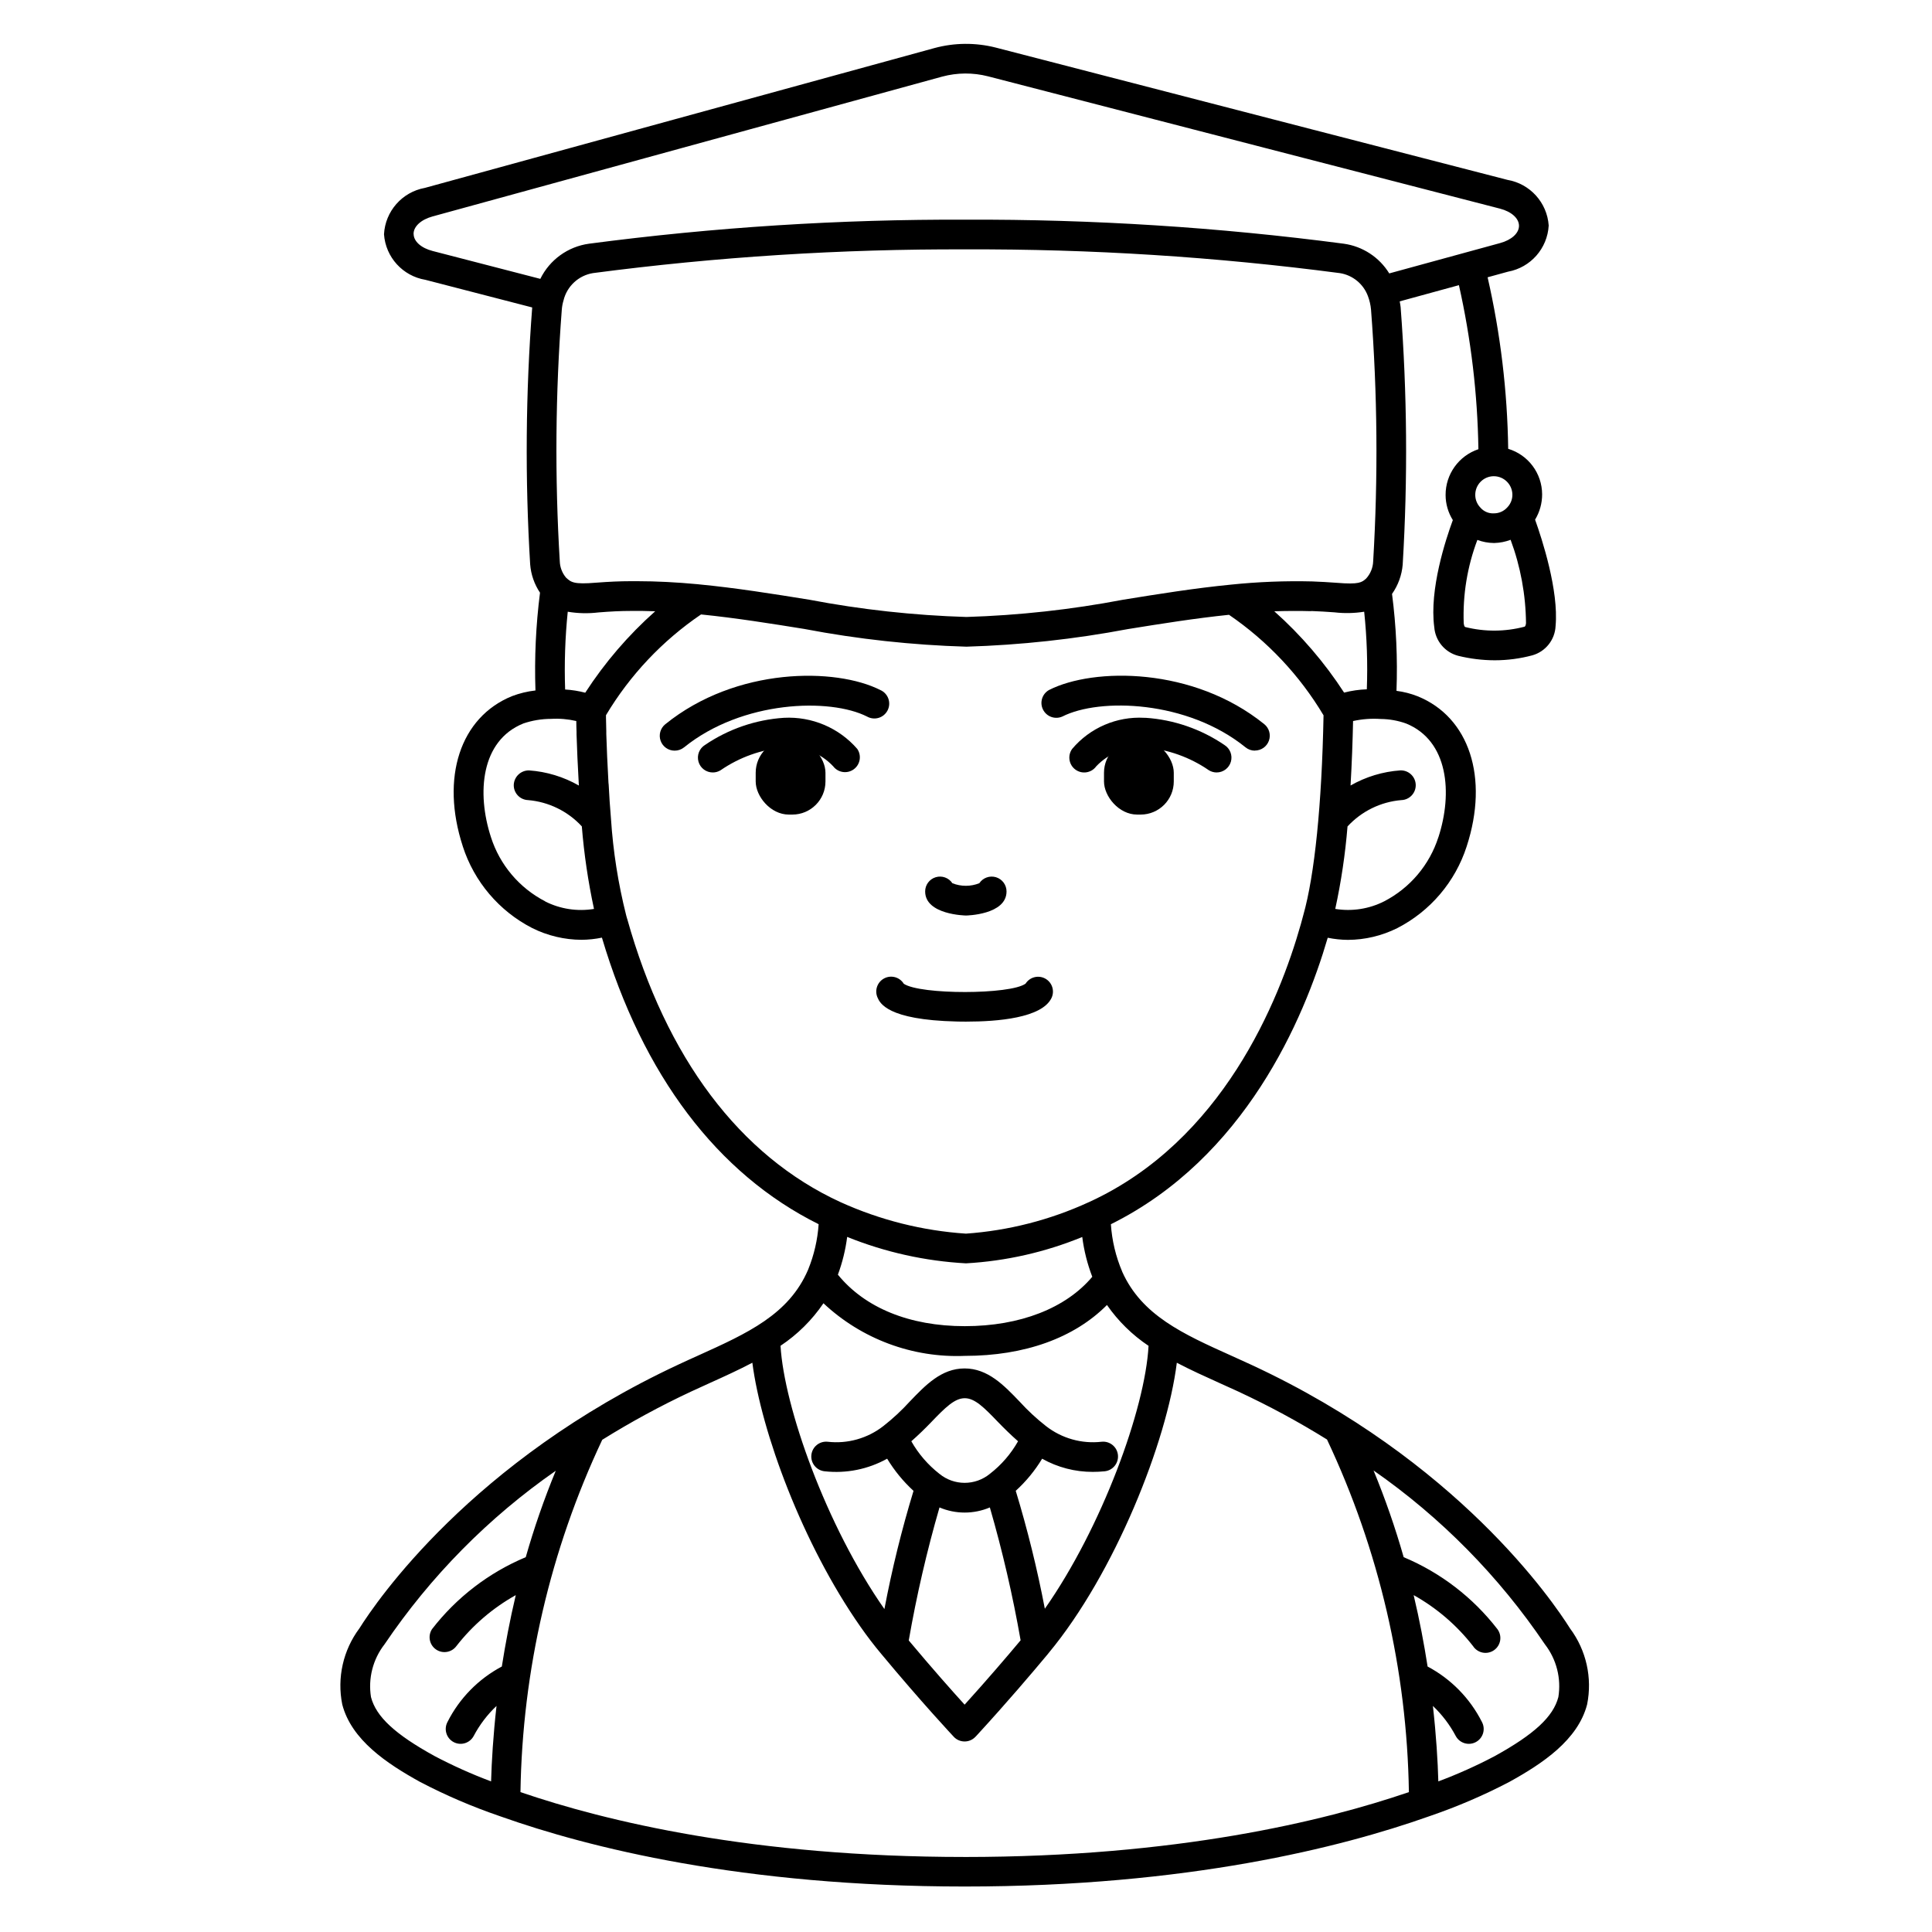 <?xml version="1.0" encoding="UTF-8"?>
<!-- Uploaded to: SVG Repo, www.svgrepo.com, Generator: SVG Repo Mixer Tools -->
<svg fill="#000000" width="800px" height="800px" version="1.1" viewBox="144 144 512 512" xmlns="http://www.w3.org/2000/svg">
 <g>
  <path d="m446.29 359.87h-0.945c-4.844 0-8.773-4.844-8.773-8.773v-2.316c0-4.844 3.93-8.773 8.773-8.773h0.945c4.844 0 8.773 4.844 8.773 8.773v2.316c0 4.844-3.93 8.773-8.773 8.773z"/>
  <path d="m353.04 340.01h0.945c4.844 0 8.773 4.844 8.773 8.773v2.316c0 4.844-3.93 8.773-8.773 8.773h-0.945c-4.844 0-8.773-4.844-8.773-8.773v-2.316c0-4.844 3.93-8.773 8.773-8.773z"/>
  <path d="m400.07 414.74c-0.914 0-1.777 0-2.586-0.031-18.406-0.43-20.32-4.922-20.949-6.394-0.812-1.898-0.02-4.102 1.812-5.047 1.832-0.949 4.086-0.32 5.164 1.441 4.328 2.926 28.211 2.918 32.273-0.031 1.117-1.758 3.406-2.34 5.227-1.336 1.82 1.008 2.543 3.258 1.648 5.137-2.539 5.297-14.297 6.262-22.59 6.262z"/>
  <path d="m400 386.62c-0.105 0-10.824-0.172-10.824-6.375v-0.004c-0.004-1.734 1.133-3.266 2.797-3.769 1.66-0.5 3.457 0.145 4.418 1.59 2.289 0.914 4.848 0.914 7.137 0 0.961-1.445 2.758-2.09 4.418-1.59 1.664 0.504 2.801 2.035 2.797 3.769 0 6.203-10.637 6.379-10.742 6.379z"/>
  <path d="m466.43 348.71c-0.727 0-1.441-0.199-2.062-0.582-5-3.449-10.816-5.527-16.867-6.027-4.863-0.387-9.637 1.445-12.992 4.984-1.273 1.762-3.734 2.156-5.496 0.879-1.758-1.273-2.152-3.734-0.879-5.496 4.723-5.594 11.801-8.648 19.113-8.242h0.332c7.484 0.492 14.703 2.981 20.902 7.199 1.5 0.926 2.199 2.731 1.719 4.426-0.48 1.691-2.023 2.859-3.785 2.859z"/>
  <path d="m476.55 342.93c-0.902 0-1.773-0.312-2.473-0.879-15.434-12.484-38.656-13.172-48.527-8.172-1.922 0.867-4.184 0.066-5.133-1.816-0.953-1.883-0.25-4.176 1.59-5.207 11.809-5.992 38.207-6.164 57.035 9.055h0.004c1.293 1.047 1.789 2.801 1.23 4.371-0.559 1.574-2.043 2.621-3.711 2.621z"/>
  <path d="m332.89 348.71c-1.762 0-3.309-1.168-3.785-2.859-0.48-1.695 0.219-3.5 1.719-4.426 6.203-4.219 13.422-6.707 20.91-7.199 7.406-0.398 14.586 2.641 19.449 8.242 1.203 1.762 0.785 4.16-0.941 5.41-1.727 1.25-4.133 0.898-5.43-0.793-3.336-3.566-8.125-5.406-12.992-4.984-6.051 0.5-11.863 2.582-16.863 6.027-0.621 0.383-1.34 0.586-2.066 0.582z"/>
  <path d="m322.78 342.93c-1.668 0-3.152-1.047-3.711-2.621-0.559-1.57-0.062-3.324 1.23-4.371 18.832-15.234 45.223-15.062 57.035-9.055h0.004c0.977 0.441 1.73 1.266 2.09 2.277 0.355 1.012 0.285 2.125-0.199 3.082-0.48 0.957-1.336 1.68-2.363 1.992-1.023 0.312-2.133 0.195-3.07-0.328-9.84-4.996-33.086-4.328-48.527 8.168v-0.004c-0.707 0.566-1.586 0.871-2.488 0.859z"/>
  <path d="m560.1 575.59c-4.539-7.234-29.914-44.609-84.555-69.938-1.73-0.789-3.469-1.574-5.191-2.363-12.902-5.801-23.785-10.727-28.961-22.277v-0.027c-1.699-3.984-2.711-8.227-2.996-12.551 35.504-17.633 51.141-54.266 57.465-75.922 1.758 0.359 3.547 0.551 5.344 0.562 4.543-0.016 9.027-1.086 13.094-3.117 8.75-4.496 15.363-12.281 18.383-21.648 5.945-18.242 0.695-34.242-12.988-39.789-1.801-0.711-3.688-1.195-5.613-1.441 0.32-8.578-0.074-17.168-1.18-25.684 1.617-2.297 2.594-4.977 2.828-7.773v-0.047c1.367-22.719 1.18-45.508-0.551-68.199-0.051-0.512-0.16-1.008-0.242-1.512l15.695-4.297-0.004-0.004c3.207 14.277 4.938 28.848 5.164 43.48-5.211 1.746-8.719 6.641-8.695 12.141 0.004 2.352 0.672 4.652 1.918 6.644-1.887 5.117-6.254 18.375-4.926 28.34h0.004c0.262 3.648 2.824 6.719 6.367 7.633 3.152 0.773 6.387 1.168 9.633 1.18 3.375 0 6.738-0.441 10-1.316 3.508-0.996 5.988-4.125 6.152-7.769 0.863-9.391-3.586-23.031-5.434-28.191l0.004 0.004c1.227-2.027 1.871-4.352 1.863-6.719-0.023-5.559-3.672-10.445-8.992-12.051-0.219-15.301-2.047-30.535-5.457-45.457l5.418-1.488h0.004c5.981-1.105 10.43-6.156 10.77-12.23-0.422-6.078-4.945-11.078-10.953-12.102l-51.816-13.383c-30.344-7.848-63.312-16.363-83.824-21.684-5.32-1.34-10.891-1.293-16.188 0.141-17.184 4.703-43.109 11.809-68.879 18.895-24.875 6.832-49.594 13.625-66.199 18.172v-0.004c-6.004 1.105-10.469 6.184-10.797 12.281 0.422 6.078 4.957 11.07 10.965 12.074l28.309 7.324c-1.738 22.656-1.918 45.41-0.539 68.094 0.211 2.684 1.109 5.266 2.609 7.5-1.098 8.59-1.5 17.258-1.207 25.91-2.125 0.238-4.211 0.742-6.207 1.5-13.75 5.578-18.992 21.582-13.047 39.812h-0.004c3.023 9.367 9.633 17.152 18.387 21.648 4.066 2.031 8.547 3.098 13.094 3.117 1.812-0.016 3.617-0.207 5.391-0.574 10.844 36.48 30.613 62.621 57.43 75.941-0.277 4.109-1.207 8.148-2.754 11.965-0.016 0.031-0.027 0.066-0.039 0.098-5.078 11.871-16.059 16.836-29.09 22.723-1.758 0.789-3.543 1.594-5.297 2.422-54.742 25.543-80.027 62.738-84.543 69.934h-0.004c-4.293 5.766-5.938 13.082-4.519 20.129 2.438 9.41 11.809 15.66 20.629 20.535 6.727 3.519 13.715 6.523 20.898 8.988 0.211 0.094 0.43 0.168 0.652 0.227 22.91 8.121 63.738 18.5 122.76 18.5h0.023c59.012 0 99.84-10.395 122.76-18.5 0.223-0.059 0.441-0.133 0.652-0.227 7.184-2.465 14.172-5.469 20.902-8.988 8.828-4.871 18.188-11.125 20.625-20.535 1.418-7.035-0.215-14.344-4.496-20.105zm-11.691-266.44c-0.059 0.586-0.219 0.848-0.371 0.926-5.141 1.355-10.539 1.391-15.695 0.102-0.09-0.023-0.332-0.082-0.441-0.992-0.281-7.535 0.949-15.051 3.617-22.102 1.383 0.523 2.852 0.797 4.328 0.816h0.191c1.465-0.039 2.918-0.324 4.289-0.848 2.629 7.074 4.008 14.551 4.082 22.098zm-4.879-30.777-0.09 0.094c-0.898 1.008-2.191 1.582-3.543 1.574-1.367 0.078-2.691-0.488-3.582-1.531-0.863-0.895-1.352-2.094-1.355-3.34-0.023-2.715 2.152-4.938 4.867-4.969h0.043c2.688 0.004 4.879 2.156 4.93 4.844 0.02 1.23-0.434 2.422-1.27 3.328zm-175.02 193.42c10.039 4.051 20.676 6.418 31.488 7.004 10.586-0.598 21.004-2.957 30.812-6.984 0.457 3.609 1.352 7.152 2.656 10.547-6.992 8.312-19.117 13.086-33.785 13.086-14.668 0-26.48-4.863-33.629-13.648 1.195-3.231 2.019-6.59 2.457-10.004zm-69.414-144.22c-1.742-0.457-3.527-0.742-5.328-0.848-0.238-6.879-0.008-13.766 0.691-20.613 2.684 0.453 5.418 0.516 8.121 0.188 3.246-0.262 5.953-0.395 8.559-0.395 2.09-0.027 4.266 0 6.496 0.086l-0.004 0.004c-7.121 6.324-13.355 13.586-18.535 21.578zm29.984-28.734c-5.836-0.547-11.16-0.816-16.137-0.816h-1.844c-2.754 0-5.668 0.129-9.148 0.395-5.93 0.496-6.613-0.117-7.949-1.348v0.004c-1.027-1.223-1.609-2.758-1.656-4.356-1.344-22.219-1.164-44.5 0.539-66.691 0.062-0.816 0.215-1.625 0.453-2.41 0.906-3.762 3.981-6.613 7.797-7.242 32.777-4.309 65.805-6.41 98.863-6.289 33.141-0.125 66.254 1.98 99.109 6.297 3.394 0.547 6.227 2.879 7.414 6.102 0.43 1.148 0.707 2.348 0.816 3.57 1.703 22.188 1.891 44.465 0.57 66.68-0.055 1.699-0.715 3.324-1.859 4.578-1.141 1.02-1.832 1.633-7.793 1.137-2.176-0.164-4.348-0.285-6.516-0.367-7.184-0.176-14.371 0.109-21.516 0.848-9.629 0.941-19.285 2.496-28.594 4.004h-0.004c-13.695 2.613-27.574 4.141-41.512 4.57-13.969-0.426-27.883-1.953-41.613-4.57-9.551-1.539-19.43-3.133-29.422-4.09zm162.39 7.086c2.043 0.078 4.117 0.191 6.156 0.348h0.004c2.625 0.309 5.281 0.254 7.894-0.16 0.719 6.828 0.953 13.695 0.699 20.559-2.035 0.07-4.055 0.363-6.023 0.871-5.18-7.977-11.402-15.227-18.5-21.551 3.34-0.094 6.613-0.121 9.773-0.027zm33.719 59.922 0.004 0.004c-2.352 7.352-7.523 13.473-14.383 17.016-3.996 2.023-8.531 2.723-12.953 2.004 1.566-7.203 2.652-14.504 3.25-21.852 3.715-4.035 8.809-6.531 14.273-6.984 2.172-0.074 3.875-1.895 3.805-4.07-0.074-2.172-1.895-3.875-4.07-3.805-4.644 0.324-9.16 1.695-13.203 4.008 0.348-5.934 0.555-11.734 0.668-17.086 2.414-0.531 4.891-0.715 7.352-0.543 2.301 0.023 4.578 0.43 6.738 1.211 11.18 4.574 12.336 18.418 8.523 30.137zm-271.59-159.86c0-1.969 1.969-3.777 5.008-4.621 16.586-4.543 41.328-11.336 66.199-18.168 25.773-7.086 51.695-14.199 68.879-18.895h0.004c3.981-1.07 8.168-1.098 12.16-0.074 20.52 5.312 53.477 13.832 83.836 21.676l51.809 13.383c3.059 0.789 5.043 2.574 5.055 4.535 0.012 1.961-1.945 3.75-4.977 4.586l-29.406 8.047c-2.637-4.293-7.055-7.18-12.047-7.871-33.195-4.367-66.648-6.496-100.13-6.371-33.406-0.121-66.781 2.008-99.902 6.371-5.578 0.766-10.414 4.258-12.895 9.316l-28.508-7.379c-3.062-0.781-5.047-2.547-5.066-4.5zm34.883 176.88h0.004c-6.859-3.543-12.035-9.668-14.383-17.023-3.812-11.711-2.656-25.551 8.547-30.098l-0.004-0.004c2.379-0.812 4.875-1.23 7.387-1.234 2.246-0.133 4.5 0.062 6.691 0.57 0 0.941 0.031 1.91 0.066 2.856v0.668c0.121 3.848 0.32 8.406 0.59 13.105 0 0.129 0.02 0.305 0.035 0.473-4.047-2.316-8.566-3.691-13.219-4.016-2.148-0.023-3.934 1.648-4.043 3.797-0.078 2.168 1.613 3.988 3.781 4.074 5.453 0.457 10.539 2.941 14.254 6.961 0.594 7.356 1.672 14.664 3.227 21.879-4.406 0.723-8.926 0.035-12.914-1.969zm21.699 4.559-0.191-0.676c-0.008-0.047-0.016-0.09-0.031-0.133-0.008-0.047-0.023-0.094-0.039-0.141-2.098-8.344-3.438-16.859-4-25.445-0.273-3.106-0.461-6.168-0.617-9.156h-0.004c-0.004-0.145-0.02-0.289-0.047-0.43-0.273-4.82-0.465-9.285-0.578-12.941v-0.695c-0.047-1.312-0.066-2.543-0.082-3.66v-0.617c6.352-10.629 14.949-19.738 25.191-26.699 9.191 0.93 18.5 2.414 27.484 3.863v0.004c14.133 2.691 28.457 4.254 42.84 4.676 14.359-0.434 28.668-1.992 42.785-4.66 8.773-1.414 17.832-2.863 26.801-3.789v-0.004c10.188 6.961 18.738 16.051 25.059 26.645-0.453 23.594-2.363 42.383-5.367 52.957l-0.031 0.117-0.043 0.16-0.555 2.051c-5.812 20.566-20.824 57.465-56.035 73.66l-0.195 0.086h-0.004c-10.254 4.711-21.277 7.531-32.531 8.328-11.488-0.762-22.746-3.59-33.234-8.344l-0.066-0.027c-26.629-12.254-46.164-38.211-56.488-75.094zm52.043 101.95c10.105 9.48 23.602 14.508 37.449 13.945 15.895 0 29.02-4.762 37.684-13.484 2.965 4.266 6.703 7.938 11.02 10.824-0.887 16.715-12.43 48.211-27.484 69.668-2.016-10.547-4.59-20.977-7.711-31.25 2.731-2.484 5.086-5.352 6.996-8.508 4.098 2.301 8.719 3.504 13.418 3.492 1.035 0 2.082-0.051 3.148-0.156 2.16-0.219 3.738-2.148 3.523-4.312-0.219-2.16-2.148-3.738-4.312-3.519-5.285 0.609-10.594-0.891-14.781-4.168-2.508-1.965-4.844-4.137-6.988-6.492-4.133-4.309-8.41-8.766-14.562-8.766-6.152 0-10.387 4.457-14.523 8.766-2.144 2.356-4.481 4.527-6.988 6.492-4.188 3.277-9.5 4.777-14.781 4.168-2.164-0.219-4.094 1.359-4.312 3.519-0.215 2.164 1.359 4.094 3.523 4.312 5.734 0.633 11.523-0.535 16.562-3.34 1.914 3.16 4.266 6.031 6.988 8.527-3.137 10.293-5.711 20.75-7.715 31.324-15.527-22.191-26.578-53.629-27.531-69.766l-0.004-0.004c4.488-2.984 8.355-6.812 11.383-11.273zm44.109 45.199c-3.891 3.191-9.492 3.191-13.383 0-3.019-2.359-5.551-5.289-7.438-8.625 1.93-1.699 3.715-3.441 5.273-5.066 3.777-3.938 6.227-6.344 8.887-6.344s5.07 2.41 8.848 6.344c1.574 1.625 3.344 3.367 5.273 5.066-1.887 3.344-4.426 6.277-7.461 8.625zm-13.355 8.91c4.262 1.812 9.078 1.812 13.344 0 3.352 11.582 6.07 23.336 8.152 35.211-3.68 4.398-8.805 10.387-14.84 17.055-3.125-3.445-8.543-9.523-14.805-17.016 2.07-11.891 4.789-23.656 8.148-35.25zm-150.66 50.262v0.004c-0.797-4.953 0.496-10.016 3.574-13.977 12.168-18.004 27.555-33.602 45.391-46.008-3.082 7.477-5.734 15.121-7.953 22.898-9.793 4.102-18.352 10.676-24.844 19.074-1.16 1.781-0.699 4.16 1.047 5.375 1.742 1.215 4.137 0.828 5.406-0.875 4.293-5.516 9.645-10.109 15.746-13.516-1.574 6.629-2.754 12.961-3.695 18.918-6.199 3.293-11.227 8.418-14.391 14.68-0.496 0.922-0.609 2-0.309 3 0.297 1 0.98 1.84 1.898 2.336 1.914 1.035 4.301 0.32 5.336-1.59 1.57-2.973 3.617-5.668 6.059-7.977-0.887 7.871-1.285 14.656-1.441 19.996-5.137-1.922-10.141-4.168-14.992-6.723-10.457-5.758-15.488-10.43-16.832-15.613zm157.33 42.367c-56.086 0-95.16-9.465-117.72-17.188 0.5-32.309 7.891-64.141 21.672-93.367 7.57-4.719 15.414-8.977 23.492-12.758 1.742-0.812 3.484-1.598 5.215-2.383 3.723-1.68 7.477-3.391 11.074-5.285 2.363 18.281 13.281 48.02 28.621 69.922 1.781 2.551 3.664 5.016 5.59 7.305 10.578 12.738 19.082 21.812 19.168 21.902v0.004c0.734 0.785 1.758 1.23 2.832 1.238h0.039c1.059 0.004 2.074-0.422 2.812-1.18l0.289-0.293 0.289-0.316c7.801-8.496 14.445-16.305 18.641-21.344l0.102-0.133c0.062-0.082 0.133-0.148 0.188-0.234 17.453-21.055 31.312-55.891 33.918-76.867 3.66 1.922 7.477 3.644 11.242 5.344 1.691 0.762 3.402 1.531 5.117 2.32l-0.004 0.004c8.062 3.75 15.895 7.981 23.445 12.676 13.805 29.246 21.203 61.105 21.703 93.445-22.562 7.723-61.637 17.188-117.72 17.191zm157.33-42.367c-1.344 5.184-6.367 9.84-16.809 15.609v0.004c-4.852 2.559-9.859 4.809-14.996 6.727-0.148-5.336-0.555-12.129-1.441-19.996 2.441 2.312 4.484 5.004 6.059 7.977 1.035 1.91 3.422 2.625 5.336 1.59 1.91-1.031 2.625-3.422 1.59-5.336-3.164-6.258-8.191-11.387-14.391-14.68-0.926-5.957-2.117-12.289-3.695-18.922 6.102 3.41 11.453 8.004 15.746 13.52 0.582 0.891 1.5 1.508 2.543 1.715 1.047 0.203 2.133-0.027 3.004-0.637 0.875-0.609 1.465-1.547 1.637-2.598 0.168-1.051-0.094-2.125-0.73-2.981-6.492-8.398-15.051-14.973-24.844-19.074-2.223-7.805-4.891-15.477-7.984-22.98 17.852 12.434 33.25 28.059 45.426 46.09 3.066 3.965 4.352 9.027 3.551 13.977z"/>
 </g>
</svg>